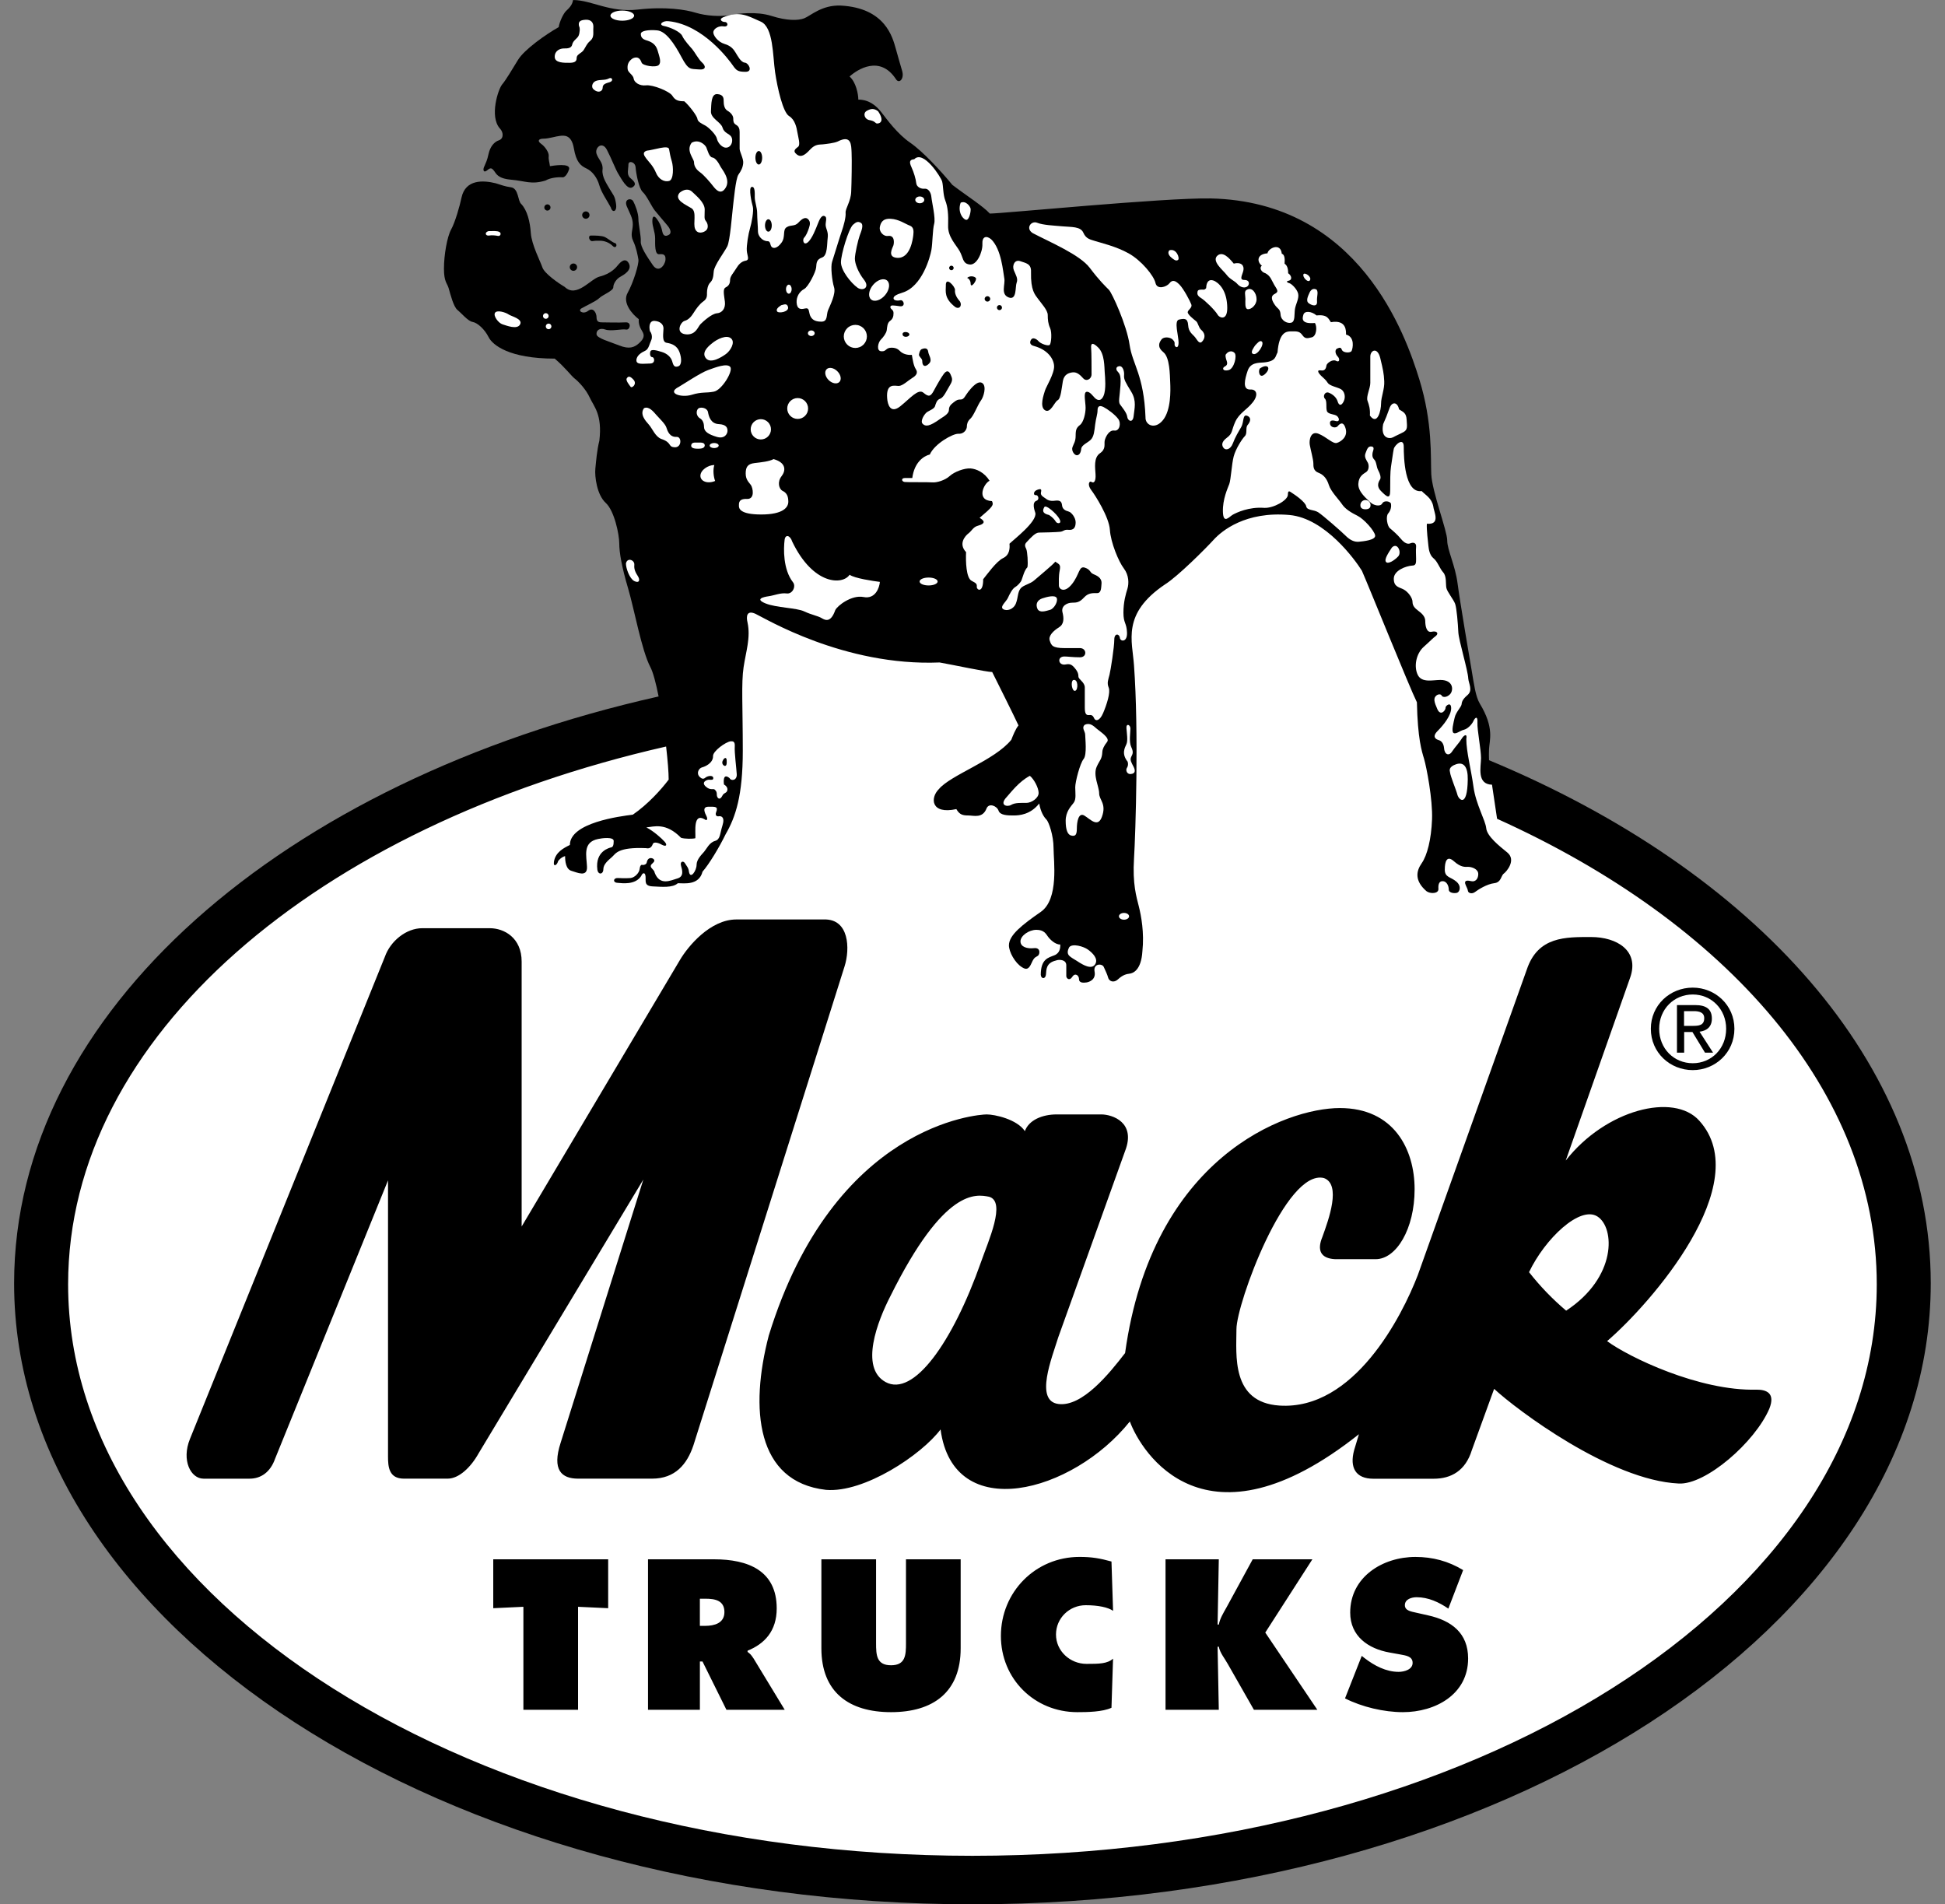 <svg width="95" height="93" viewBox="0 0 95 93" fill="none" xmlns="http://www.w3.org/2000/svg">
<rect x="0" y="0" width="95" height="93" fill="#808080" stroke="none"/>
<path fill-rule="evenodd" clip-rule="evenodd" d="M72.729 37.127C72.721 36.947 72.721 36.766 72.729 36.585C72.748 36.157 73.002 35.554 72.281 34.367C72.068 34.017 71.989 33.374 71.892 32.81C71.795 32.246 71.308 29.385 71.192 28.49C71.075 27.595 70.686 26.855 70.686 26.388C70.686 25.921 69.947 24.014 69.908 23.157C69.869 22.34 69.985 20.666 69.324 18.526C68.662 16.385 66.405 9.847 59.127 9.691C56.831 9.652 48.968 10.43 48.346 10.43C48.034 10.08 47.178 9.535 46.516 9.029C45.971 8.367 45.076 7.394 44.453 6.966C43.83 6.538 43.324 5.837 43.052 5.487C42.779 5.137 42.429 4.865 41.923 4.865C41.923 4.592 41.807 4.009 41.495 3.736C41.884 3.386 42.974 2.685 43.752 3.853C43.908 4.125 44.18 3.853 44.064 3.464C43.947 3.075 43.908 2.919 43.752 2.374C43.597 1.829 43.246 0.389 41.067 0.272C40.133 0.234 39.588 0.778 39.276 0.896C38.965 1.012 38.42 1.012 37.681 0.778C36.941 0.545 36.046 0.662 35.618 0.74C35.19 0.818 34.489 0.778 33.983 0.623C33.477 0.468 32.504 0.312 31.142 0.468C29.78 0.623 28.885 0.001 27.99 0.001C27.951 0.273 27.756 0.429 27.639 0.546C27.522 0.663 27.328 1.052 27.289 1.324C26.666 1.675 25.615 2.414 25.304 2.92C24.993 3.426 24.72 3.893 24.525 4.126C24.331 4.36 23.903 5.683 24.409 6.267C24.604 6.462 24.604 6.773 24.37 6.851C24.136 6.928 23.942 7.162 23.864 7.512C23.786 7.863 23.747 7.901 23.669 8.096C23.553 8.31 23.63 8.466 23.805 8.31C23.981 8.154 24.039 8.232 24.136 8.349C24.233 8.466 24.292 8.719 24.973 8.777C25.654 8.835 25.946 9.03 26.646 8.816C26.88 8.679 27.25 8.641 27.484 8.66C27.639 8.66 27.765 8.371 27.795 8.271C27.892 7.94 26.997 8.095 26.861 8.115C26.841 7.92 26.783 7.804 26.802 7.628C26.822 7.454 26.627 7.162 26.432 7.025C26.237 6.889 26.296 6.772 26.549 6.772C26.802 6.772 27.152 6.655 27.347 6.636C27.542 6.616 27.911 6.558 28.028 7.239C28.145 7.92 28.359 8.095 28.651 8.231C28.943 8.367 29.176 8.698 29.273 9.049C29.371 9.399 29.663 9.808 29.837 10.138C29.896 10.391 30.149 10.372 30.09 9.963C30.032 9.555 29.955 9.535 29.799 9.263C29.643 8.991 29.39 8.64 29.429 8.29C29.468 7.939 29.234 7.803 29.137 7.511C29.04 7.219 29.409 6.869 29.643 7.316C29.877 7.764 30.071 8.29 30.208 8.503C30.344 8.718 30.636 9.301 30.889 9.146C31.142 8.99 30.947 8.834 30.772 8.679C30.597 8.523 30.694 8.251 30.694 8.037C30.694 7.823 31.026 7.9 31.045 8.173C31.064 8.446 31.2 9.204 31.395 9.38C31.59 9.555 31.823 10.08 31.979 10.274C32.135 10.469 32.407 10.781 32.601 11.014C32.796 11.248 32.777 11.403 32.679 11.462C32.582 11.52 32.407 11.598 32.348 11.306C32.29 11.014 32.193 10.839 32.076 10.684C31.959 10.528 31.862 10.528 31.862 10.8C31.862 11.072 31.998 11.325 31.998 11.637C31.998 11.949 31.978 12.435 32.193 12.416C32.407 12.396 32.523 12.435 32.504 12.688C32.484 12.941 32.173 13.369 31.881 12.941C31.589 12.513 31.278 12.046 31.297 11.793C31.317 11.54 31.181 10.956 31.181 10.684C31.181 10.411 31.025 10.003 30.928 9.827C30.831 9.652 30.461 9.71 30.616 10.08C30.772 10.45 30.908 10.644 30.908 10.956C30.908 11.267 30.772 11.443 30.928 11.773C31.083 12.104 31.142 12.454 31.181 12.669C31.22 12.883 30.928 13.817 30.655 14.303C30.383 14.79 30.889 15.354 31.2 15.588C31.181 15.821 31.259 15.996 31.375 16.191C31.492 16.385 31.453 16.541 31.22 16.755C30.986 16.969 30.733 17.066 30.247 16.872C29.76 16.677 29.157 16.522 29.137 16.327C29.118 16.133 29.293 15.996 29.566 16.094C29.838 16.191 30.383 16.054 30.578 16.094C30.772 16.132 30.869 15.724 30.558 15.743C30.247 15.763 29.566 15.743 29.39 15.743C29.216 15.743 29.137 15.685 29.137 15.49C29.137 15.295 28.982 14.984 28.729 15.179C28.476 15.374 28.203 15.179 28.398 15.062C28.593 14.945 29.118 14.712 29.274 14.556C29.429 14.4 29.955 14.206 29.955 14.031C29.955 13.855 30.111 13.621 30.286 13.525C30.461 13.427 30.889 13.194 30.714 12.863C30.539 12.532 30.266 12.843 30.188 12.941C30.11 13.037 29.857 13.368 29.293 13.505C28.844 13.614 28.164 14.575 27.581 14.011C27.25 13.816 26.588 13.349 26.491 13.057C26.394 12.765 25.965 11.948 25.927 11.384C25.888 10.819 25.752 10.274 25.46 9.963C25.285 9.827 25.34 9.197 24.954 9.146C24.662 9.107 24.467 9.029 24.214 8.951C23.591 8.796 22.735 8.756 22.541 9.652C22.462 10.041 22.229 10.858 22.034 11.209C21.84 11.559 21.684 12.454 21.684 13.116C21.684 13.777 21.84 13.816 21.918 14.089C21.995 14.361 22.151 14.984 22.346 15.14C22.541 15.295 22.852 15.684 23.085 15.723C23.319 15.762 23.669 16.074 23.864 16.463C24.058 16.852 24.876 17.514 27.094 17.514C27.601 17.942 27.912 18.37 28.068 18.487C28.223 18.604 28.613 18.993 28.807 19.421C29.001 19.849 29.429 20.238 29.274 21.523C29.157 21.99 29.118 22.496 29.079 22.885C29.04 23.274 29.157 24.169 29.585 24.559C30.013 24.948 30.247 26.116 30.247 26.544C30.247 26.972 30.364 27.673 30.675 28.723C30.986 29.774 31.337 31.759 31.765 32.577C31.901 32.835 32.041 33.37 32.168 34.013C13.846 38.126 0.689 49.404 0.689 62.674C0.689 79.423 21.646 93.001 47.497 93.001C73.348 93.001 94.304 79.423 94.304 62.674C94.305 51.946 85.706 42.519 72.729 37.127Z" fill="black"/>
<path fill-rule="evenodd" clip-rule="evenodd" d="M72.953 37.918C72.92 37.751 72.895 37.583 72.878 37.415L72.953 37.918Z" fill="black"/>
<path fill-rule="evenodd" clip-rule="evenodd" d="M47.498 90.632C23.103 90.632 3.327 78.137 3.327 62.723C3.327 50.629 15.505 40.332 32.535 36.458C32.613 37.133 32.66 37.728 32.66 38.074C32.31 38.541 31.648 39.28 30.909 39.786C30.286 39.864 27.835 40.176 27.835 41.265C27.523 41.421 27.134 41.616 27.056 42.083C27.017 42.374 27.212 42.238 27.25 42.083C27.27 42.005 27.445 41.849 27.601 41.81C27.601 42.063 27.64 42.452 27.912 42.53C28.184 42.608 28.691 42.861 28.671 42.335C28.652 41.81 28.438 41.129 29.216 40.973C29.391 40.934 29.975 40.856 29.975 41.071C29.975 41.285 29.936 41.362 29.858 41.382C29.781 41.401 29.061 41.557 29.177 42.471C29.216 42.744 29.469 42.705 29.469 42.452C29.469 42.199 29.722 42.005 29.897 41.849C30.072 41.693 30.169 41.362 31.551 41.421C31.726 41.46 31.824 41.382 31.882 41.226C31.941 41.071 32.213 41.187 32.349 41.265C32.544 41.362 32.602 41.265 32.466 41.11C32.329 40.954 31.921 40.584 31.57 40.409C31.94 40.37 32.524 40.156 33.263 40.915C33.439 40.974 33.847 40.974 33.964 40.935C33.983 40.624 33.841 39.666 34.431 40.02C34.509 40.098 34.586 40.02 34.509 39.864C34.431 39.709 34.275 39.398 34.606 39.398C34.937 39.398 35.093 39.378 34.976 39.67C34.918 39.826 35.015 39.884 35.112 39.864C35.209 39.845 35.423 39.884 35.288 40.312C35.152 40.74 35.19 40.993 34.918 41.071C34.645 41.149 34.509 41.46 34.392 41.596C34.276 41.733 34.023 41.966 34.023 42.239C34.023 42.511 33.731 42.959 33.653 42.589C33.633 42.375 33.536 42.297 33.458 42.161C33.38 42.025 33.205 42.064 33.263 42.278C33.322 42.492 33.419 42.803 33.088 42.901C32.757 42.998 32.232 43.27 31.979 42.628C31.959 42.473 31.784 42.414 31.784 42.297C31.784 42.181 31.959 42.142 31.959 42.025C31.959 41.908 31.648 41.791 31.589 42.122C31.57 42.219 31.434 42.258 31.375 42.239C31.317 42.219 31.258 42.278 31.239 42.453C31.219 42.628 31.006 42.861 30.791 42.881C30.577 42.901 30.188 42.881 30.188 42.881C29.955 42.861 29.916 43.095 30.149 43.114C30.383 43.134 31.025 43.231 31.317 42.783C31.375 42.628 31.511 42.569 31.531 42.803C31.55 43.036 31.453 43.27 31.881 43.289C32.309 43.309 32.854 43.368 33.107 43.134C33.419 43.134 34.139 43.251 34.314 42.569C34.625 42.219 35.132 41.382 35.443 40.74C35.929 39.903 36.28 38.852 36.28 36.673C36.28 34.493 36.202 33.364 36.319 32.586C36.435 31.808 36.669 31.146 36.513 30.407C36.436 30.096 36.475 29.784 36.903 29.979C37.331 30.174 41.222 32.547 45.893 32.353C46.555 32.47 48.189 32.82 48.462 32.82C48.734 33.364 49.512 34.921 49.746 35.427C49.59 35.622 49.473 35.933 49.396 36.128C48.578 37.14 46.438 37.84 45.854 38.541C45.426 38.969 45.465 39.786 46.711 39.514C46.866 39.786 47.022 39.825 47.294 39.825C47.566 39.825 47.995 39.981 48.189 39.475C48.306 39.202 48.695 39.358 48.773 39.592C48.851 39.825 49.24 39.825 49.512 39.825C49.785 39.825 50.33 39.786 50.758 39.241C50.835 39.67 50.991 39.903 51.108 40.02C51.225 40.136 51.459 40.798 51.459 41.42C51.459 42.043 51.731 43.911 50.835 44.534C49.94 45.157 49.279 45.663 49.279 46.169C49.279 46.48 49.57 47.025 49.921 47.239C50.136 47.375 50.252 47.336 50.388 47.025C50.523 46.713 50.602 46.752 50.699 46.674C50.796 46.597 50.835 46.266 50.504 46.305C50.174 46.344 49.843 46.246 49.843 45.974C49.843 45.701 50.251 45.41 50.621 45.41C50.99 45.41 51.088 45.605 51.185 45.741C51.283 45.877 51.536 46.13 51.788 46.13C51.788 46.266 51.788 46.539 51.497 46.655C51.205 46.772 50.835 46.831 50.835 47.609C50.854 47.823 51.069 47.823 51.088 47.589C51.108 47.356 51.088 47.025 51.575 46.909C51.711 46.85 52.081 46.85 52.081 47.142V47.668C52.081 47.784 52.236 47.921 52.373 47.707C52.509 47.492 52.703 47.629 52.703 47.823C52.703 48.017 52.938 47.998 53.073 47.979C53.209 47.959 53.536 47.836 53.463 47.453C53.385 47.045 53.832 47.045 53.91 47.22C53.987 47.395 54.085 47.589 54.125 47.745C54.163 47.901 54.377 48.037 54.611 47.823C54.844 47.608 55.02 47.569 55.176 47.55C55.331 47.531 55.74 47.395 55.798 46.461C55.895 45.546 55.74 44.729 55.623 44.262C55.507 43.795 55.311 43.172 55.389 41.926C55.466 40.681 55.623 35.699 55.389 32.507C55.311 31.301 54.767 29.978 56.907 28.538C57.53 28.148 58.892 26.786 59.281 26.358C59.67 25.93 60.834 24.96 62.979 25.151C64.73 25.307 66.209 27.369 66.52 27.875C66.832 28.576 68.855 33.597 69.206 34.297C69.245 36.087 69.44 36.671 69.556 37.06C69.672 37.45 69.984 39.045 69.945 40.019C69.907 40.991 69.711 41.77 69.439 42.159C69.166 42.548 69.089 43.016 69.672 43.522C69.849 43.658 70.275 43.658 70.257 43.405C70.238 43.152 70.315 43.016 70.49 43.035C70.665 43.054 70.763 43.268 70.763 43.444C70.763 43.619 71.055 43.639 71.172 43.599C71.288 43.56 71.405 43.288 71.132 43.054C70.86 42.821 70.568 42.86 70.568 42.471C70.568 42.082 70.665 41.751 71.015 42.062C71.366 42.373 71.56 42.335 71.716 42.335C71.871 42.335 72.203 42.432 72.203 42.685C72.203 42.938 72.048 43.074 71.872 43.035C71.697 42.996 71.463 42.958 71.6 43.25C71.638 43.337 71.687 43.425 71.697 43.503C71.711 43.619 71.891 43.678 72.047 43.561C72.202 43.444 72.631 43.172 72.981 43.133C73.331 43.094 73.311 42.763 73.448 42.666C73.584 42.569 74.07 42.005 73.623 41.635C73.214 41.304 72.631 40.837 72.592 40.448C72.553 40.058 72.086 39.28 71.969 38.423C71.852 37.567 71.619 36.711 71.619 36.088C71.677 35.816 71.511 35.877 71.385 36.088C71.269 36.283 71.073 36.477 70.918 36.711C70.763 36.944 70.548 36.847 70.529 36.516C70.51 36.322 70.413 36.185 70.275 36.146C70.14 36.107 69.926 35.991 70.217 35.699C70.51 35.407 70.879 34.94 70.879 34.59C70.879 34.24 70.602 34.473 70.607 34.55C70.617 34.697 70.364 34.988 70.207 34.638C70.052 34.288 69.995 34.098 70.159 33.966C70.257 33.888 70.383 33.898 70.412 33.966C70.45 34.056 70.645 34.083 70.821 33.908C70.996 33.733 71.015 33.207 70.354 33.207C69.984 33.207 69.439 33.363 69.245 32.954C69.05 32.546 69.167 31.923 69.537 31.592C69.907 31.262 69.984 31.164 70.12 31.067C70.296 30.931 70.179 30.794 69.926 30.853C69.672 30.911 69.614 30.561 69.614 30.327C69.614 30.093 69.42 29.938 69.264 29.821C69.109 29.704 68.992 29.587 68.992 29.393C68.992 29.198 68.777 28.906 68.564 28.79C68.349 28.673 68.077 28.673 68.077 28.264C68.077 27.855 68.68 27.641 68.973 27.622C69.167 27.622 69.167 27.486 69.167 27.291C69.167 27.096 69.148 26.902 69.167 26.707C69.186 26.512 69.031 26.474 68.894 26.532C68.758 26.591 68.603 26.532 68.427 26.319C68.252 26.104 67.999 25.89 67.882 25.793C67.766 25.696 67.669 25.228 67.805 25.073C67.941 24.917 67.96 24.722 67.941 24.606C67.921 24.49 67.611 24.411 67.513 24.587C67.416 24.762 67.085 24.684 66.929 24.528C66.773 24.372 66.326 24.022 66.345 23.633C66.365 23.244 66.598 23.146 66.735 23.049C66.87 22.952 66.87 22.718 66.812 22.602C66.754 22.485 66.617 22.329 66.696 22.135C66.773 21.94 66.812 21.785 66.987 21.804C67.163 21.823 67.065 21.999 67.045 22.096C67.026 22.193 67.007 22.329 67.124 22.446C67.24 22.563 67.221 22.797 67.318 22.971C67.415 23.147 67.454 23.322 67.415 23.399C67.376 23.477 67.182 23.711 67.454 23.983C67.727 24.256 67.901 24.411 67.901 23.964C67.901 23.516 67.901 23.03 67.94 22.796C67.98 22.562 68.038 22.095 68.077 21.92C68.116 21.745 68.564 21.317 68.564 21.823C68.564 22.329 68.602 24.1 69.439 23.983C69.653 24.197 69.926 24.333 70.004 24.722C70.023 24.975 70.393 25.637 69.692 25.578C69.672 25.851 69.75 26.493 69.769 26.668C69.789 26.843 69.829 27.115 70.023 27.271C70.217 27.427 70.315 27.758 70.49 27.953C70.665 28.147 70.606 28.517 70.645 28.711C70.685 28.906 70.995 29.276 71.073 29.489C71.15 29.704 71.21 30.463 71.229 30.872C71.248 31.28 71.696 32.72 71.716 33.148C71.735 33.382 71.949 33.712 71.677 33.946C71.404 34.18 71.404 34.297 71.385 34.413C71.365 34.529 71.112 34.783 71.053 35.036C70.995 35.289 70.879 35.717 70.995 35.795C71.112 35.872 71.326 35.678 71.501 35.639C71.677 35.6 71.891 35.386 71.968 35.211C72.047 35.036 72.183 34.939 72.163 35.289C72.144 35.64 72.338 36.593 72.338 37.021C72.338 37.444 72.113 38.301 72.874 38.323L73.122 39.987C84.348 45.047 91.667 53.344 91.667 62.721C91.668 78.137 71.892 90.632 47.498 90.632ZM30.573 27.521C30.573 27.755 30.749 28.261 30.982 28.378C31.215 28.495 31.293 28.339 31.137 28.106C30.982 27.872 30.97 27.717 30.982 27.58C31.001 27.346 30.632 27.21 30.573 27.521Z" fill="white"/>
<path fill-rule="evenodd" clip-rule="evenodd" d="M35.693 36.202C35.44 36.231 34.821 36.685 34.827 36.921C34.837 37.262 34.448 37.437 34.292 37.476C34.137 37.515 33.991 37.758 34.176 37.943C34.273 38.04 34.361 38.059 34.448 37.982C34.551 37.89 34.818 37.846 34.837 37.982C34.857 38.118 34.721 38.079 34.623 38.079C34.526 38.079 34.234 38.196 34.468 38.41C34.701 38.624 34.837 38.488 34.915 38.566C34.992 38.644 35.012 38.683 35.012 38.819C35.012 38.955 35.148 39.13 35.284 38.858C35.342 38.741 35.42 38.741 35.479 38.683C35.537 38.624 35.595 38.449 35.362 38.313C35.342 38.196 35.304 37.729 35.635 38.002C35.713 38.157 36.005 38.118 35.985 37.807C35.966 37.495 35.868 36.736 35.888 36.464C35.908 36.192 35.791 36.202 35.693 36.202Z" fill="white"/>
<path fill-rule="evenodd" clip-rule="evenodd" d="M35.369 37.046C35.31 37.114 35.252 37.211 35.291 37.308C35.33 37.406 35.486 37.484 35.495 37.26C35.505 37.035 35.467 36.978 35.369 37.046Z" fill="black"/>
<path fill-rule="evenodd" clip-rule="evenodd" d="M38.324 26.355C38.266 26.803 38.246 27.814 38.733 28.437C38.889 28.632 38.714 29.021 38.422 28.982C38.13 28.943 37.819 29.079 37.546 29.118C37.274 29.157 36.865 29.255 37.391 29.469C37.917 29.683 38.909 29.683 39.278 29.858C39.648 30.033 39.94 30.072 40.135 30.189C40.329 30.306 40.582 30.403 40.796 29.8C40.893 29.586 41.594 29.041 42.178 29.157C42.761 29.274 42.956 28.691 42.976 28.418C42.664 28.379 41.73 28.243 41.497 28.068C41.166 28.574 39.726 28.593 38.695 26.452C38.597 26.141 38.363 26.082 38.324 26.355ZM45.356 28.592C45.599 28.592 45.797 28.506 45.797 28.399C45.797 28.292 45.599 28.206 45.356 28.206C45.113 28.206 44.916 28.292 44.916 28.399C44.916 28.506 45.113 28.592 45.356 28.592ZM34.891 22.71C34.58 22.71 34.21 22.963 34.21 23.236C34.21 23.508 34.56 23.644 34.93 23.489C34.852 23.294 34.813 22.943 34.891 22.71ZM37.162 21.462C37.293 21.462 37.419 21.41 37.512 21.317C37.605 21.224 37.657 21.098 37.657 20.967C37.657 20.835 37.605 20.709 37.512 20.616C37.419 20.523 37.293 20.471 37.162 20.471C37.03 20.471 36.904 20.523 36.811 20.616C36.718 20.709 36.666 20.835 36.666 20.967C36.666 21.098 36.718 21.224 36.811 21.317C36.904 21.41 37.03 21.462 37.162 21.462ZM38.961 20.459C39.028 20.459 39.094 20.446 39.156 20.42C39.218 20.395 39.274 20.357 39.321 20.31C39.369 20.262 39.406 20.206 39.432 20.145C39.457 20.083 39.47 20.016 39.47 19.95C39.47 19.883 39.457 19.816 39.431 19.755C39.406 19.693 39.368 19.637 39.321 19.589C39.274 19.542 39.217 19.505 39.156 19.479C39.094 19.453 39.028 19.44 38.961 19.44C38.825 19.44 38.696 19.494 38.6 19.59C38.505 19.685 38.451 19.815 38.451 19.95C38.451 20.085 38.505 20.215 38.601 20.31C38.696 20.406 38.826 20.459 38.961 20.459ZM40.899 18.131C40.727 17.959 40.492 17.915 40.374 18.033C40.256 18.152 40.299 18.387 40.471 18.559C40.643 18.731 40.878 18.775 40.997 18.656C41.115 18.538 41.072 18.303 40.899 18.131ZM41.778 16.994C41.852 16.994 41.925 16.979 41.993 16.951C42.062 16.923 42.124 16.881 42.177 16.829C42.229 16.776 42.27 16.714 42.299 16.646C42.327 16.577 42.342 16.504 42.342 16.43C42.342 16.356 42.327 16.282 42.299 16.214C42.27 16.145 42.229 16.083 42.177 16.031C42.124 15.978 42.062 15.937 41.993 15.909C41.925 15.88 41.852 15.866 41.778 15.866C41.628 15.866 41.484 15.925 41.379 16.031C41.273 16.137 41.213 16.28 41.213 16.43C41.213 16.579 41.273 16.723 41.379 16.829C41.484 16.935 41.628 16.994 41.778 16.994ZM43.233 14.411C43.448 14.154 43.49 13.836 43.327 13.699C43.164 13.562 42.858 13.659 42.643 13.915C42.428 14.171 42.386 14.49 42.549 14.626C42.712 14.764 43.018 14.667 43.233 14.411ZM39.626 16.411C39.717 16.411 39.791 16.349 39.791 16.274C39.791 16.198 39.717 16.136 39.626 16.136C39.534 16.136 39.461 16.198 39.461 16.274C39.461 16.349 39.535 16.411 39.626 16.411ZM24.178 15.277C24.081 15.433 24.353 15.783 24.548 15.841C24.742 15.9 25.267 16.114 25.404 15.841C25.54 15.569 24.976 15.452 24.839 15.355C24.703 15.258 24.276 15.121 24.178 15.277ZM26.659 15.57C26.695 15.57 26.73 15.555 26.756 15.53C26.782 15.504 26.797 15.469 26.797 15.432C26.797 15.396 26.782 15.361 26.756 15.335C26.73 15.309 26.695 15.294 26.659 15.294C26.622 15.294 26.587 15.309 26.561 15.335C26.536 15.361 26.521 15.396 26.521 15.432C26.521 15.469 26.536 15.504 26.561 15.53C26.587 15.555 26.622 15.57 26.659 15.57ZM26.796 16.078C26.832 16.078 26.867 16.064 26.893 16.038C26.919 16.012 26.933 15.977 26.933 15.941C26.933 15.904 26.919 15.869 26.893 15.843C26.867 15.818 26.832 15.803 26.796 15.803C26.759 15.803 26.724 15.818 26.698 15.843C26.672 15.869 26.658 15.904 26.658 15.941C26.658 15.977 26.672 16.012 26.698 16.038C26.724 16.064 26.759 16.078 26.796 16.078ZM23.863 11.286C24.096 11.286 24.271 11.267 24.388 11.326C24.505 11.384 24.448 11.554 24.311 11.52C24.233 11.501 24.016 11.478 23.902 11.501C23.707 11.539 23.649 11.345 23.863 11.286ZM31.746 16.178C31.688 15.925 31.726 15.653 31.979 15.672C32.232 15.692 32.407 15.828 32.407 16.042C32.407 16.256 32.31 16.704 32.563 16.742C32.816 16.781 33.069 16.879 33.186 17.19C33.303 17.501 33.303 17.832 33.128 17.89C32.952 17.949 32.894 17.871 32.836 17.657C32.778 17.442 32.583 17.267 32.33 17.19C32.077 17.112 31.804 17.034 31.765 17.171C31.726 17.307 31.765 17.443 31.863 17.443C31.96 17.443 32.038 17.754 31.746 17.754C31.454 17.754 31.084 17.832 31.084 17.599C31.084 17.365 31.337 17.209 31.512 17.131C31.688 17.054 31.726 16.781 31.804 16.625C31.881 16.47 31.824 16.256 31.746 16.178ZM30.61 18.484C30.552 18.581 30.747 18.815 30.805 18.893C30.863 18.971 31.136 18.757 30.941 18.543C30.747 18.328 30.669 18.387 30.61 18.484ZM34.758 16.783C35.03 16.549 35.497 16.335 35.711 16.53C35.925 16.725 35.672 17.133 35.458 17.289C35.244 17.444 34.718 17.775 34.485 17.503C34.251 17.231 34.563 16.939 34.758 16.783ZM33.158 18.892C33.392 18.756 34.209 18.211 34.579 18.075C34.949 17.939 35.513 17.725 35.668 17.92C35.824 18.114 35.26 19.049 34.871 19.126C34.482 19.204 34.287 19.126 33.781 19.282C33.275 19.437 32.535 19.204 33.158 18.892ZM34.172 20.421C33.958 20.265 34.017 19.992 34.133 19.934C34.249 19.875 34.542 19.915 34.581 20.129C34.619 20.343 34.717 20.693 35.106 20.712C35.495 20.732 35.534 20.907 35.534 21.043C35.534 21.18 35.398 21.452 35.009 21.335C34.619 21.219 34.386 21.082 34.386 20.849C34.386 20.615 34.289 20.479 34.172 20.421ZM31.455 19.935C31.689 19.819 31.922 20.11 32.058 20.266C32.194 20.422 32.486 20.694 32.545 20.87C32.603 21.045 32.701 21.357 33.051 21.337C33.305 21.322 33.304 21.862 32.954 21.843C32.603 21.823 32.847 21.619 32.292 21.434C32 21.317 31.864 20.928 31.689 20.734C31.514 20.538 31.241 20.227 31.455 19.935ZM33.76 21.75C33.78 21.594 33.935 21.614 34.072 21.614C34.208 21.614 34.422 21.594 34.422 21.75C34.422 21.905 34.209 21.915 34.091 21.915C33.974 21.915 33.74 21.905 33.76 21.75ZM34.883 21.883C35.005 21.883 35.103 21.827 35.103 21.759C35.103 21.691 35.005 21.635 34.883 21.635C34.761 21.635 34.663 21.691 34.663 21.759C34.663 21.828 34.762 21.883 34.883 21.883ZM36.851 22.616C36.52 22.655 36.422 22.811 36.422 23.122C36.422 23.433 36.578 23.55 36.675 23.686C36.772 23.822 36.89 24.386 36.48 24.367C36.071 24.348 36.091 24.581 36.091 24.698C36.091 24.815 36.111 25.126 37.181 25.126C38.251 25.126 38.504 24.776 38.504 24.504C38.504 24.231 38.427 24.075 38.232 23.978C38.037 23.881 37.959 23.53 38.173 23.258C38.387 22.985 38.407 22.596 37.784 22.421C37.571 22.538 37.181 22.577 36.851 22.616ZM49.174 38.92C49.368 38.706 49.777 38.161 50.302 37.889C50.498 38.044 50.73 38.472 50.73 38.725C50.73 38.978 50.38 39.212 50.127 39.212C49.874 39.212 49.583 39.193 49.388 39.309C49.193 39.426 48.785 39.329 49.174 38.92ZM54.9 44.915C55.037 44.915 55.148 44.841 55.148 44.75C55.148 44.658 55.037 44.585 54.9 44.585C54.763 44.585 54.653 44.658 54.653 44.75C54.653 44.841 54.763 44.915 54.9 44.915ZM52.225 46.258C52.38 46.063 52.925 46.219 53.139 46.375C53.353 46.53 53.665 46.822 53.49 47.094C53.314 47.367 52.905 47.133 52.614 46.939C52.304 46.733 52.01 46.666 52.225 46.258ZM52.985 35.395C52.809 35.551 53.004 35.706 53.004 35.882C53.004 36.057 53.101 36.855 52.926 37.069C52.751 37.283 52.518 38.178 52.518 38.45C52.518 38.723 52.576 39.034 52.439 39.209C52.304 39.385 52.051 39.638 52.051 40.085C52.051 40.533 52.148 40.767 52.323 40.806C52.499 40.844 52.596 40.806 52.596 40.474C52.596 40.144 52.674 39.657 52.965 39.832C53.257 40.008 53.622 40.44 53.821 39.891C54.056 39.249 53.686 39.073 53.686 38.743C53.686 38.412 53.374 37.867 53.569 37.439C53.724 37.098 53.822 37.088 53.842 36.718C53.849 36.581 53.92 36.427 54.075 36.232C54.231 36.037 53.725 35.726 53.569 35.59C53.412 35.453 53.237 35.278 52.985 35.395ZM55.019 35.563C55.038 35.816 55.096 36.166 55.019 36.341C54.941 36.516 54.765 36.808 55.077 37.198C55.095 37.249 55.101 37.304 55.094 37.358C55.088 37.412 55.069 37.464 55.038 37.509C54.98 37.586 55.019 37.82 55.233 37.801C55.447 37.781 55.467 37.645 55.369 37.45C55.271 37.255 55.174 37.119 55.252 36.964C55.331 36.808 55.369 36.73 55.252 36.477C55.136 36.224 55.213 35.776 55.213 35.582C55.213 35.387 54.999 35.31 55.019 35.563ZM52.418 33.212C52.281 33.29 52.358 33.777 52.514 33.737C52.67 33.699 52.67 33.134 52.418 33.212ZM50.443 11.386C51.3 11.834 52.739 12.437 53.226 13.079C53.712 13.722 54.004 13.994 54.16 14.15C54.315 14.305 55.036 15.882 55.172 16.835C55.308 17.788 55.872 18.314 55.95 20.377C55.931 20.766 56.417 20.999 56.806 20.513C57.196 20.027 57.176 19.073 57.157 18.684C57.138 18.294 57.138 17.458 56.826 17.204C56.514 16.951 56.611 16.738 56.729 16.581C56.845 16.426 57.157 16.465 57.274 16.581C57.39 16.698 57.371 16.718 57.371 16.834C57.371 16.951 57.566 17.068 57.566 16.737C57.566 16.406 57.332 15.667 57.585 15.608C57.838 15.55 58.012 15.53 58.033 15.88C58.052 16.231 58.266 16.328 58.382 16.483C58.5 16.639 58.597 16.853 58.752 16.639C58.908 16.425 58.81 16.23 58.675 16.114C58.539 15.997 58.52 15.763 58.421 15.686C58.324 15.608 57.993 15.355 58.012 15.238C58.033 15.121 58.247 15.024 58.188 14.868C58.13 14.713 57.819 14.109 57.605 13.895C57.39 13.681 57.254 13.661 57.118 13.836C56.981 14.012 56.514 14.168 56.437 13.817C56.359 13.467 55.755 12.727 55.133 12.377C54.51 12.027 53.732 11.851 53.498 11.774C53.265 11.696 53.05 11.677 52.914 11.365C52.779 11.054 52.331 11.093 51.903 11.054C51.475 11.015 50.949 10.995 50.657 10.879C50.365 10.764 50.073 11.153 50.443 11.386ZM57.112 12.226C57.015 12.343 57.093 12.479 57.209 12.576C57.325 12.673 57.442 12.771 57.54 12.693C57.637 12.615 57.462 12.109 57.112 12.226ZM58.911 14.075C58.834 14.163 58.804 14.144 58.736 14.144C58.668 14.144 58.513 14.134 58.494 14.231C58.474 14.329 58.463 14.435 58.659 14.552C58.853 14.669 59.34 15.145 59.467 15.36C59.554 15.526 59.953 15.691 59.943 15.02C59.933 14.348 59.68 13.93 59.349 13.735C59.145 13.628 58.931 13.648 58.911 14.075ZM59.889 17.292C59.977 17.166 60.162 17.097 60.298 17.234C60.433 17.37 60.278 17.992 60.025 18.07C59.731 18.16 59.664 17.973 59.83 17.895C60.017 17.807 59.908 17.623 59.889 17.545C59.87 17.467 59.83 17.331 59.889 17.292ZM61.297 16.88C61.404 16.763 61.533 16.605 61.628 16.676C61.783 16.792 61.406 17.402 61.19 17.279C61.053 17.201 61.258 16.948 61.297 16.88ZM63.673 13.38C63.751 13.302 64.073 13.516 63.985 13.681C63.897 13.846 63.586 13.515 63.673 13.38ZM70.823 37.711C70.843 37.916 71.125 38.577 71.184 38.811C71.242 39.044 71.67 39.492 71.69 38.071C71.7 37.468 71.504 37.195 71.125 37.322C70.745 37.449 70.804 37.634 70.823 37.711ZM66.694 24.872C66.831 24.872 66.941 24.82 66.941 24.683C66.944 24.649 66.939 24.615 66.927 24.584C66.916 24.552 66.898 24.522 66.875 24.498C66.852 24.473 66.823 24.453 66.792 24.44C66.761 24.426 66.728 24.419 66.694 24.419C66.66 24.419 66.626 24.426 66.595 24.44C66.564 24.453 66.536 24.473 66.513 24.498C66.49 24.522 66.472 24.552 66.46 24.584C66.449 24.615 66.444 24.649 66.446 24.683C66.446 24.82 66.557 24.872 66.694 24.872ZM67.985 26.739C67.85 26.952 67.596 27.303 67.693 27.439C67.79 27.575 68.121 27.361 68.297 27.167C68.471 26.972 68.258 26.466 67.985 26.739ZM67.558 20.712C67.674 20.459 67.752 20.264 67.868 19.934C67.986 19.603 68.258 19.623 68.335 19.992C68.55 20.128 68.686 20.168 68.705 20.498C68.725 20.829 68.763 20.985 68.55 21.102C68.335 21.218 68.219 21.257 68.044 21.355C67.868 21.451 67.421 21.413 67.558 20.712ZM66.91 20.295C66.93 19.983 66.872 19.789 66.794 19.574C66.717 19.36 66.93 18.971 66.93 18.699V17.414C66.93 17.103 67.28 16.927 67.417 17.492C67.553 18.056 67.592 18.232 67.611 18.621C67.631 19.01 67.456 19.38 67.456 19.711C67.456 20.042 67.28 20.801 66.91 20.295ZM30.395 1.011C30.714 1.011 30.973 0.9 30.973 0.764C30.973 0.627 30.714 0.516 30.395 0.516C30.075 0.516 29.816 0.626 29.816 0.764C29.816 0.901 30.075 1.011 30.395 1.011ZM28.281 1.276C28.242 1.081 28.3 0.984 28.592 0.965C28.884 0.945 29.001 1.12 28.981 1.354C28.962 1.587 29.04 1.821 28.826 1.996C28.611 2.171 28.573 2.424 28.417 2.541C28.262 2.658 28.164 2.697 28.164 2.852C28.164 3.008 28.047 3.067 27.814 3.067C27.58 3.067 27.094 3.086 27.094 2.775C27.094 2.464 27.366 2.366 27.541 2.366C27.716 2.366 27.91 2.366 27.95 2.171C27.989 1.977 28.203 1.88 28.261 1.743C28.32 1.607 28.34 1.354 28.281 1.276ZM28.989 4.361C28.872 4.264 28.911 4.03 29.105 3.953C29.3 3.875 29.552 3.933 29.728 3.836C29.903 3.738 29.981 3.953 29.786 4.011C29.591 4.069 29.436 4.108 29.436 4.283C29.436 4.459 29.222 4.575 28.989 4.361Z" fill="white"/>
<path fill-rule="evenodd" clip-rule="evenodd" d="M26.737 10.284C26.767 10.284 26.797 10.275 26.822 10.258C26.846 10.241 26.866 10.218 26.877 10.19C26.889 10.162 26.892 10.132 26.886 10.102C26.88 10.073 26.866 10.046 26.845 10.025C26.823 10.004 26.796 9.989 26.767 9.983C26.738 9.977 26.707 9.98 26.679 9.992C26.652 10.003 26.628 10.023 26.611 10.048C26.595 10.073 26.586 10.102 26.586 10.132C26.586 10.216 26.653 10.284 26.737 10.284ZM28.008 13.226C28.032 13.226 28.055 13.221 28.077 13.212C28.099 13.203 28.118 13.19 28.135 13.173C28.152 13.156 28.165 13.137 28.174 13.115C28.183 13.093 28.187 13.07 28.187 13.046C28.187 13.023 28.183 13 28.174 12.978C28.165 12.956 28.152 12.937 28.135 12.92C28.118 12.903 28.099 12.89 28.077 12.881C28.055 12.872 28.032 12.868 28.008 12.868C27.961 12.868 27.915 12.886 27.882 12.92C27.848 12.954 27.829 12.999 27.829 13.046C27.829 13.094 27.848 13.139 27.882 13.173C27.915 13.207 27.961 13.226 28.008 13.226ZM28.614 10.683C28.638 10.683 28.661 10.678 28.683 10.669C28.705 10.66 28.724 10.647 28.741 10.63C28.758 10.614 28.771 10.594 28.78 10.572C28.789 10.551 28.793 10.527 28.793 10.504C28.793 10.48 28.789 10.457 28.78 10.435C28.771 10.414 28.758 10.394 28.741 10.377C28.724 10.361 28.705 10.348 28.683 10.338C28.661 10.329 28.638 10.325 28.614 10.325C28.567 10.325 28.521 10.344 28.488 10.377C28.454 10.411 28.435 10.456 28.435 10.504C28.435 10.551 28.454 10.597 28.488 10.63C28.521 10.664 28.567 10.683 28.614 10.683ZM28.852 11.503C29.067 11.503 29.397 11.503 29.553 11.581C29.709 11.659 29.903 11.834 30.04 11.873C30.176 11.912 30.098 12.184 29.923 12.009C29.755 11.841 29.515 11.756 29.3 11.756C29.086 11.756 29.067 11.756 28.93 11.775C28.794 11.795 28.696 11.522 28.852 11.503Z" fill="black"/>
<path fill-rule="evenodd" clip-rule="evenodd" d="M33.193 9.414C33.408 9.239 33.641 9.2 33.816 9.375C33.992 9.55 34.42 9.881 34.42 10.232C34.42 10.582 34.381 10.679 34.478 10.796C34.575 10.912 34.614 11.127 34.497 11.243C34.381 11.36 34.069 11.457 33.953 11.184C33.836 10.912 34.049 10.348 33.777 10.172C33.505 9.998 32.902 9.764 33.193 9.414ZM33.782 6.971C34.131 6.776 34.443 7.068 34.501 7.204C34.56 7.34 34.638 7.671 34.793 7.691C34.949 7.71 35.104 7.963 35.182 8.119C35.26 8.274 35.688 8.742 35.455 9.15C35.221 9.559 34.968 9.267 34.832 9.092C34.697 8.917 34.385 8.547 34.19 8.411C33.995 8.275 33.898 8.1 33.898 7.924C33.898 7.749 33.489 7.36 33.782 6.971ZM31.589 7.359C31.959 7.32 32.64 7.067 32.679 7.282C32.718 7.495 32.737 7.632 32.815 7.885C32.893 8.138 32.913 8.779 32.679 8.838C32.445 8.897 32.173 8.76 32.037 8.43C31.901 8.098 31.686 7.904 31.57 7.748C31.453 7.592 31.356 7.437 31.589 7.359Z" fill="white"/>
<path fill-rule="evenodd" clip-rule="evenodd" d="M30.911 2.845C30.639 3.02 30.639 3.234 30.658 3.389C30.678 3.545 30.931 3.662 30.95 3.837C30.97 4.012 31.223 4.207 31.554 4.168C31.885 4.129 32.702 4.46 32.838 4.674C32.973 4.888 33.11 4.946 33.421 4.946C33.635 5.122 34.044 5.647 34.063 5.803C34.083 5.958 34.278 6.036 34.453 6.134C34.628 6.231 34.978 6.581 35.017 6.776C35.056 6.971 35.29 7.263 35.523 7.204C35.757 7.146 35.815 6.834 35.718 6.679C35.621 6.523 35.367 6.503 35.29 6.231C35.212 5.959 34.706 5.784 34.725 5.434C34.745 5.083 34.725 4.577 35.036 4.596C35.347 4.616 35.347 4.811 35.347 4.947C35.347 5.083 35.367 5.317 35.542 5.414C35.717 5.512 35.815 5.667 35.815 5.784C35.815 5.901 35.815 6.018 35.951 6.095C36.087 6.173 36.126 6.29 36.126 6.446V7.263C36.126 7.418 36.321 7.75 36.301 7.964C36.282 8.178 36.204 8.333 36.068 8.528C35.931 8.723 35.834 9.832 35.795 10.143C35.756 10.455 35.659 11.759 35.523 12.031C35.387 12.303 34.881 12.965 34.861 13.257C34.842 13.549 34.803 13.685 34.686 13.802C34.569 13.919 34.531 14.153 34.531 14.289C34.531 14.425 34.551 14.581 34.356 14.717C34.161 14.853 33.986 15.106 33.889 15.262C33.791 15.417 33.655 15.612 33.441 15.67C33.227 15.729 32.954 16.312 33.558 16.332C34.005 16.332 34.083 15.962 34.219 15.826C34.356 15.69 34.764 15.32 35.017 15.3C35.27 15.281 35.445 15.067 35.406 14.736C35.367 14.405 35.29 14.113 35.445 14.036C35.601 13.958 35.659 13.841 35.659 13.666C35.659 13.491 35.835 13.316 35.951 13.121C36.068 12.926 36.204 12.77 36.418 12.731C36.632 12.693 36.496 12.498 36.476 12.245C36.457 11.992 36.554 11.408 36.632 11.155C36.71 10.903 36.827 10.279 36.768 10.085C36.709 9.89 36.554 9.17 36.709 9.131C36.883 9.088 36.865 9.423 36.865 9.637C36.865 9.852 36.982 10.143 36.982 10.397C36.982 10.65 37.021 11.098 37.021 11.311C37.021 11.525 37.235 11.778 37.488 11.778C37.644 11.778 37.605 11.954 37.683 12.05C37.761 12.147 37.955 12.147 38.169 11.855C38.384 11.564 38.208 11.233 38.422 11.097C38.637 10.961 38.812 11.078 39.006 10.863C39.201 10.65 39.357 10.591 39.473 10.708C39.59 10.825 39.57 10.961 39.512 11.136C39.453 11.311 39.376 11.506 39.279 11.602C39.181 11.7 39.239 12.011 39.453 11.836C39.668 11.661 39.862 11.136 39.94 10.941C40.018 10.746 40.116 10.493 40.271 10.552C40.427 10.61 40.31 10.843 40.329 11.018C40.349 11.194 40.466 11.33 40.427 11.622C40.388 11.914 40.427 12.478 40.154 12.575C39.882 12.673 39.882 12.828 39.863 13.062C39.843 13.296 39.473 14.015 39.279 14.113C39.161 14.177 39.064 14.273 38.998 14.39C38.933 14.507 38.902 14.64 38.909 14.774C38.929 15.086 39.084 15.125 39.318 15.066C39.551 15.008 39.493 15.241 39.571 15.417C39.649 15.592 39.785 15.709 40.116 15.709C40.447 15.709 40.349 15.378 40.447 15.144C40.544 14.911 40.836 14.347 40.739 14.035C40.641 13.724 40.563 13.023 40.641 12.79C40.719 12.556 41.011 11.583 41.108 11.311C41.205 11.038 41.322 10.61 41.302 10.396C41.283 10.182 41.555 9.851 41.575 9.365C41.594 8.975 41.614 7.788 41.594 7.438C41.575 7.088 41.594 6.562 40.913 6.912C40.738 6.99 40.368 7.029 40.193 7.049C40.018 7.068 39.823 7.029 39.57 7.302C39.317 7.574 39.123 7.71 38.909 7.535C38.694 7.36 38.869 7.263 38.986 7.165C39.103 7.068 38.986 6.699 38.947 6.465C38.909 6.231 38.831 5.842 38.539 5.667C38.247 5.492 37.975 4.324 37.858 3.527C37.741 2.729 37.78 1.327 37.157 1.055C36.535 0.783 36.126 0.51 35.328 0.841C35.094 0.938 35.25 1.074 35.406 1.074C35.561 1.074 35.6 1.327 35.347 1.288C35.094 1.249 34.861 1.405 34.841 1.561C34.822 1.716 35.056 2.047 35.386 2.145C35.717 2.242 35.834 2.417 35.931 2.573C36.029 2.728 36.184 3.04 36.378 3.059C36.573 3.079 36.787 3.507 36.418 3.507C36.048 3.507 35.97 3.449 35.795 3.196C35.619 2.943 34.355 1.211 32.662 1.036C32.37 0.996 32.136 1.211 32.428 1.269C32.72 1.327 33.226 1.541 33.323 1.755C33.42 1.97 33.693 2.262 33.81 2.398C33.927 2.534 34.121 2.904 34.297 3.059C34.472 3.215 34.511 3.429 34.121 3.39C33.732 3.351 33.634 3.449 33.285 2.787C32.934 2.125 32.525 1.522 32.097 1.483C31.669 1.444 31.3 1.502 31.3 1.658C31.3 1.814 31.378 1.911 31.572 1.969C31.766 2.027 32.019 2.125 32.117 2.456C32.214 2.787 32.311 3.04 32.175 3.176C32.039 3.312 31.396 3.215 31.338 3.059C31.281 2.903 31.184 2.727 30.911 2.845ZM42.892 5.437C42.698 5.282 42.523 5.301 42.328 5.418C42.133 5.535 42.231 5.827 42.464 5.865C42.697 5.904 42.736 5.982 42.795 6.021C42.854 6.06 43.282 6.022 42.892 5.437Z" fill="white"/>
<path fill-rule="evenodd" clip-rule="evenodd" d="M37.061 8.035C37.153 8.035 37.226 7.888 37.226 7.705C37.226 7.522 37.153 7.375 37.061 7.375C36.97 7.375 36.896 7.522 36.896 7.705C36.896 7.888 36.97 8.035 37.061 8.035ZM37.53 11.313C37.622 11.313 37.695 11.178 37.695 11.011C37.695 10.844 37.622 10.708 37.53 10.708C37.439 10.708 37.365 10.844 37.365 11.011C37.365 11.178 37.439 11.313 37.53 11.313Z" fill="black"/>
<path fill-rule="evenodd" clip-rule="evenodd" d="M38.529 14.342C38.605 14.342 38.666 14.244 38.666 14.123C38.666 14.001 38.605 13.902 38.529 13.902C38.453 13.902 38.391 14 38.391 14.122C38.391 14.244 38.453 14.342 38.529 14.342ZM38.158 14.905C38.002 15.002 37.885 15.119 37.963 15.216C38.04 15.314 38.563 15.232 38.488 14.983C38.43 14.788 38.275 14.886 38.158 14.905ZM43.382 11.522C43.129 11.56 42.934 11.288 42.973 11.094C43.012 10.899 43.089 10.666 43.498 10.685C43.907 10.704 44.218 10.938 44.432 11.016C44.646 11.094 44.627 11.308 44.608 11.483C44.588 11.659 44.469 12.645 43.81 12.592C43.323 12.553 43.596 12.105 43.635 11.989C43.673 11.872 43.712 11.482 43.382 11.522ZM41.658 10.981C41.444 11.195 41.075 12.421 41.075 12.81C41.075 13.2 41.541 13.802 41.892 14.056C42.164 14.231 42.495 14.036 42.203 13.666C41.911 13.296 41.755 12.868 41.755 12.635C41.755 12.401 41.911 11.72 41.989 11.506C42.067 11.292 42.203 10.98 42.047 10.883C41.892 10.786 41.794 10.864 41.658 10.981ZM44.925 9.926C45.047 9.926 45.145 9.852 45.145 9.761C45.145 9.67 45.047 9.595 44.925 9.595C44.803 9.595 44.705 9.67 44.705 9.761C44.705 9.852 44.803 9.926 44.925 9.926ZM46.921 9.9C47.174 9.783 47.387 10.075 47.407 10.191C47.427 10.308 47.349 10.717 47.212 10.736C47.077 10.756 46.746 10.386 46.921 9.9Z" fill="white"/>
<path fill-rule="evenodd" clip-rule="evenodd" d="M44.655 7.776C44.421 7.795 44.402 7.912 44.519 8.165C44.636 8.418 44.733 8.748 44.752 8.943C44.772 9.138 44.986 9.235 45.161 9.216C45.337 9.196 45.472 9.391 45.492 9.624C45.512 9.858 45.706 10.656 45.628 10.928C45.551 11.201 45.551 11.882 45.492 12.212C45.433 12.543 45.045 14.003 44.071 14.294C43.76 14.392 43.643 14.47 43.643 14.567C43.643 14.664 43.799 14.703 43.974 14.664C44.149 14.626 44.246 14.995 43.955 14.956C43.663 14.917 43.488 14.878 43.488 14.995C43.488 15.112 43.643 15.112 43.643 15.287C43.643 15.462 43.604 15.579 43.468 15.676C43.332 15.774 43.332 15.988 43.312 16.124C43.293 16.26 43.157 16.455 43.02 16.591C42.884 16.727 42.787 17.155 43.059 17.155C43.293 17.175 43.254 16.98 43.546 16.98C43.838 16.98 43.916 17.116 44.013 17.195C44.11 17.272 44.304 17.35 44.538 17.331C44.577 17.545 44.616 17.856 44.733 18.031C44.849 18.207 44.752 18.342 44.557 18.459C44.363 18.576 44.09 18.848 43.896 18.848C43.701 18.848 43.273 18.693 43.332 19.451C43.351 19.743 43.487 20.23 43.974 19.841C44.461 19.451 44.85 18.965 45.103 19.179C45.356 19.393 45.453 19.373 45.609 19.082C45.764 18.79 45.979 18.42 46.096 18.264C46.212 18.108 46.329 18.07 46.427 18.283C46.524 18.497 46.543 18.576 46.388 18.829C46.232 19.082 46.096 19.412 45.921 19.471C45.746 19.529 45.707 19.724 45.668 19.841C45.629 19.957 45.434 20.035 45.298 20.113C45.162 20.191 44.928 20.561 45.065 20.697C45.201 20.833 45.376 20.852 45.941 20.444C46.194 20.288 46.349 20.171 46.349 20.016C46.349 19.86 46.427 19.763 46.583 19.646C46.738 19.529 46.778 19.51 46.933 19.51C47.089 19.51 47.147 19.315 47.303 19.12C47.459 18.925 47.77 18.556 47.983 18.712C48.198 18.867 48.043 19.393 47.906 19.568C47.77 19.744 47.556 20.308 47.4 20.444C47.245 20.58 47.225 20.736 47.225 20.833C47.225 20.931 47.128 21.203 46.797 21.184C46.525 21.184 45.649 21.671 45.416 22.196C45.104 22.273 44.657 22.585 44.559 23.344H44.209C43.995 23.344 44.034 23.52 44.189 23.539C44.345 23.558 45.318 23.539 45.532 23.558C45.747 23.578 46.155 23.461 46.388 23.247C46.622 23.034 47.109 22.858 47.4 22.877C47.692 22.897 48.082 23.072 48.334 23.48C48.062 23.597 47.653 24.434 48.451 24.473C48.548 24.668 48.49 24.745 47.847 25.29C48.043 25.407 48.207 25.555 47.75 25.68C47.536 25.738 47.458 25.933 47.303 26.049C47.147 26.166 46.797 26.555 47.186 26.964C47.166 27.412 47.186 28.229 47.458 28.365C47.73 28.501 47.711 28.54 47.711 28.676C47.711 28.812 48.022 28.987 48.022 28.287C48.198 28.073 48.665 27.411 48.996 27.255C49.326 27.1 49.326 26.749 49.306 26.555C49.521 26.341 50.649 25.484 50.571 25.056C50.513 24.881 50.397 24.531 50.63 24.453C50.786 24.395 50.708 24.161 50.591 24.181C50.474 24.201 50.455 24.006 50.649 23.928C50.844 23.85 50.883 23.889 50.844 24.045C50.806 24.2 50.98 24.278 51.058 24.336C51.137 24.395 51.254 24.492 51.525 24.453C51.798 24.415 51.856 24.511 51.875 24.687C51.895 24.862 52.031 24.94 52.187 24.979C52.342 25.018 52.538 25.29 52.538 25.505C52.538 25.718 52.478 25.913 52.168 25.874C51.972 25.855 51.953 25.952 51.778 25.971C51.603 25.991 50.922 26.01 50.747 26.01C50.571 26.01 50.358 26.244 50.143 26.477C50.027 26.594 50.066 26.691 50.124 26.808C50.182 26.924 50.221 27.528 50.182 27.703C50.027 27.858 49.965 28.157 49.891 28.345C49.852 28.442 49.697 28.608 49.579 28.676C49.444 28.754 49.306 29.026 49.229 29.201C49.151 29.376 48.82 29.629 48.996 29.746C49.171 29.863 49.502 29.765 49.618 29.474C49.734 29.182 49.696 28.929 49.852 28.734C49.977 28.577 50.319 28.52 50.513 28.345C50.709 28.169 51.428 27.585 51.544 27.43C51.74 27.566 51.817 27.566 51.759 27.858C51.701 28.15 51.72 28.422 51.72 28.598C51.72 28.773 51.992 28.987 52.362 28.52C52.732 28.052 52.693 27.624 52.985 27.722C53.277 27.819 53.218 27.955 53.394 28.033C53.569 28.11 53.821 28.208 53.802 28.5C53.782 28.675 53.802 28.966 53.588 28.966C53.374 28.966 53.16 28.947 52.946 29.181C52.731 29.414 52.596 29.434 52.361 29.434C52.128 29.434 51.817 29.589 51.895 29.901C51.972 30.212 51.972 30.485 51.72 30.64C51.466 30.796 51.194 31.049 51.272 31.282C51.35 31.516 51.389 31.652 52.012 31.652H52.77C53.082 31.672 53.101 32.1 52.751 32.1C52.4 32.1 52.148 32.061 51.992 32.061C51.837 32.061 51.739 32.138 51.739 32.255C51.739 32.372 51.855 32.489 52.051 32.45C52.245 32.411 52.342 32.45 52.478 32.606C52.614 32.761 52.673 32.878 52.673 33.034C52.673 33.189 52.985 33.306 52.985 33.578V34.552C52.985 34.844 53.043 34.941 53.199 34.922C53.355 34.902 53.394 34.98 53.452 35.097C53.51 35.214 53.705 35.233 53.88 34.825C54.055 34.416 54.25 33.813 54.152 33.58C54.055 33.346 54.133 33.19 54.191 32.957C54.25 32.724 54.425 31.595 54.425 31.245C54.425 30.894 54.678 30.953 54.697 31.147C54.716 31.342 55.067 31.381 55.047 30.894C55.028 30.407 54.872 30.447 54.872 29.921C54.872 29.395 54.989 29.006 55.067 28.753C55.145 28.5 55.144 28.091 54.892 27.761C54.638 27.429 54.25 26.496 54.21 25.873C54.171 25.251 53.491 24.18 53.295 23.927C53.101 23.674 53.199 23.46 53.315 23.538C53.432 23.615 53.53 23.499 53.51 23.168C53.491 22.837 53.413 22.351 53.724 22.137C54.036 21.922 53.919 21.689 53.958 21.514C53.997 21.338 54.172 20.988 54.425 21.027C54.678 21.066 54.775 20.677 54.619 20.462C54.464 20.248 54.094 19.976 53.9 19.878C53.705 19.782 53.608 19.84 53.608 20.034C53.608 20.228 53.53 20.423 53.491 20.734C53.453 21.046 53.433 21.319 53.277 21.474C53.122 21.63 52.829 21.727 52.81 21.922C52.791 22.116 52.713 22.233 52.596 22.233C52.479 22.233 52.323 22.018 52.381 21.843C52.44 21.669 52.538 21.571 52.538 21.279C52.538 20.987 52.576 20.89 52.751 20.753C52.927 20.617 53.024 20.189 53.024 19.917C53.024 19.644 52.908 19.177 53.063 19.138C53.218 19.099 53.375 19.333 53.471 19.43C53.569 19.527 53.763 19.644 53.9 19.333C54.035 19.021 53.977 18.437 53.958 18.184C53.938 17.931 53.958 17.289 53.646 16.978C53.334 16.667 53.276 16.802 53.295 16.997C53.315 17.192 53.315 18.048 53.315 18.281C53.315 18.514 53.062 18.651 52.907 18.476C52.751 18.301 52.596 18.165 52.4 18.184C52.206 18.204 51.972 18.281 51.914 18.612C51.855 18.943 51.817 19.468 51.661 19.546C51.505 19.624 51.311 20.208 51.038 20.033C50.766 19.858 50.98 19.274 51.038 19.08C51.096 18.885 51.505 18.242 51.485 17.873C51.466 17.504 51.155 17.075 50.512 16.9C50.259 16.842 50.298 16.666 50.377 16.569C50.455 16.471 50.629 16.549 50.727 16.666C50.824 16.783 51.194 16.919 51.272 16.842C51.349 16.764 51.388 16.238 51.291 16.024C51.194 15.81 51.175 15.615 51.175 15.382C51.175 15.149 50.863 14.818 50.708 14.604C50.552 14.389 50.338 14.195 50.358 13.28C50.377 12.872 50.104 12.852 49.832 12.755C49.559 12.658 49.424 12.969 49.521 13.202C49.617 13.436 49.734 13.611 49.656 13.805C49.579 14 49.676 14.681 49.267 14.526C48.858 14.37 49.112 13.883 49.053 13.592C48.995 13.3 48.918 12.171 48.41 11.685C48.177 11.49 47.963 11.549 47.983 11.918C48.002 12.288 47.711 13.008 47.321 12.911C47.01 12.852 47.049 12.58 46.874 12.268C46.699 11.957 46.29 11.567 46.309 11.023C46.329 10.478 46.29 10.089 46.173 9.797C46.056 9.505 46.076 9.077 46.017 8.863C45.958 8.651 45.102 7.308 44.655 7.776Z" fill="white"/>
<path fill-rule="evenodd" clip-rule="evenodd" d="M44.084 16.332C44.104 16.507 44.416 16.468 44.416 16.332C44.416 16.196 44.065 16.157 44.084 16.332ZM45.004 17.058C45.179 16.98 45.315 16.999 45.335 17.175C45.355 17.35 45.548 17.564 45.393 17.739C45.238 17.915 45.043 17.953 45.043 17.603C45.023 17.486 44.867 17.408 44.887 17.311C44.906 17.214 44.926 17.117 45.004 17.058ZM46.198 13.949C46.198 14.221 46.1 14.572 46.664 14.999C46.898 15.135 47.015 14.863 46.859 14.688C46.704 14.512 46.626 14.318 46.645 14.162C46.664 14.007 46.178 13.462 46.198 13.949ZM46.47 13.195C46.499 13.195 46.527 13.184 46.547 13.163C46.568 13.143 46.58 13.115 46.58 13.085C46.58 13.056 46.568 13.028 46.547 13.008C46.527 12.987 46.499 12.975 46.47 12.975C46.44 12.975 46.412 12.987 46.392 13.008C46.371 13.028 46.359 13.056 46.359 13.085C46.359 13.115 46.371 13.143 46.392 13.163C46.412 13.184 46.44 13.195 46.47 13.195ZM48.229 14.729C48.266 14.729 48.301 14.715 48.327 14.689C48.352 14.663 48.367 14.628 48.367 14.592C48.364 14.557 48.348 14.525 48.323 14.502C48.297 14.478 48.264 14.465 48.229 14.465C48.195 14.465 48.161 14.478 48.136 14.502C48.11 14.525 48.095 14.557 48.092 14.592C48.092 14.667 48.154 14.729 48.229 14.729ZM48.817 15.146C48.885 15.146 48.94 15.091 48.94 15.022C48.94 14.953 48.885 14.898 48.817 14.898C48.801 14.898 48.785 14.901 48.77 14.908C48.755 14.914 48.741 14.923 48.729 14.934C48.718 14.946 48.709 14.96 48.703 14.975C48.696 14.989 48.693 15.006 48.693 15.022C48.693 15.038 48.696 15.054 48.703 15.069C48.709 15.084 48.718 15.098 48.729 15.109C48.741 15.121 48.755 15.13 48.77 15.136C48.785 15.142 48.801 15.146 48.817 15.146ZM47.234 13.576C47.35 13.459 47.584 13.478 47.662 13.576C47.74 13.673 47.409 14.127 47.409 13.848C47.409 13.692 47.292 13.576 47.234 13.576Z" fill="black"/>
<path fill-rule="evenodd" clip-rule="evenodd" d="M54.552 18.1C54.649 18.236 54.766 18.236 54.727 18.82C54.688 19.404 54.611 19.618 54.708 19.754C54.806 19.891 55.039 20.163 55.058 20.357C55.078 20.552 55.331 20.688 55.37 20.319C55.409 19.949 55.525 19.579 55.253 19.131C54.981 18.684 54.884 18.529 54.903 18.334C54.923 18.139 54.845 17.847 54.65 17.886C54.455 17.925 54.552 18.1 54.552 18.1ZM59.483 12.466C59.735 12.29 60.008 12.563 60.261 12.874C60.649 12.778 60.786 12.991 60.727 13.225C60.669 13.459 60.514 13.673 60.786 13.673C61.058 13.673 61.039 13.926 60.903 14.003C60.767 14.082 60.572 14.023 60.436 13.867C60.3 13.712 60.066 13.634 59.91 13.42C59.754 13.205 59.132 12.738 59.483 12.466ZM60.908 14.146C60.752 14.205 60.83 14.418 60.83 14.594C60.83 14.768 60.791 15.08 60.947 15.1C61.102 15.119 61.375 14.905 61.375 14.613C61.375 14.322 61.16 14.01 60.908 14.146ZM64.309 14.146C64.133 14.049 64.016 14.165 63.958 14.301C63.9 14.437 63.763 14.69 63.92 14.807C64.075 14.924 64.348 15.002 64.328 14.729C64.309 14.457 64.406 14.282 64.309 14.146ZM61.907 12.372C61.946 12.119 62.549 11.827 62.607 12.391C62.743 12.431 62.763 12.625 62.743 12.878C62.86 12.956 62.918 13.092 62.918 13.345C63.074 13.442 63.153 13.676 62.918 13.715C62.802 13.734 62.88 13.812 62.977 13.831C63.074 13.851 63.346 14.104 63.405 14.338C63.463 14.571 63.288 14.844 63.249 15.096C63.211 15.349 63.269 15.7 63.074 15.758C62.879 15.816 62.568 15.661 62.548 15.368C62.529 15.077 62.412 15.096 62.276 14.902C62.139 14.707 62.023 14.473 62.257 14.357C62.49 14.24 62.373 14.143 62.236 13.909C62.101 13.676 62.061 13.482 61.809 13.345C61.595 13.287 61.498 13.072 61.633 12.975C61.382 12.78 61.382 12.411 61.907 12.372ZM62.398 17.213C62.282 17.408 62.34 17.641 61.736 17.7C61.464 17.719 61.075 17.7 60.939 18.108C60.802 18.517 60.666 19.043 61.075 19.023C61.367 19.004 61.483 19.276 61.191 19.645C60.9 20.015 60.53 20.171 60.334 20.599C60.14 21.027 60.218 21.163 59.926 21.377C59.635 21.592 59.673 21.767 59.771 21.884C59.868 22 60.102 21.961 60.218 21.65C60.334 21.339 60.491 21.086 60.627 20.852C60.763 20.618 60.685 20.21 60.919 20.307C61.152 20.405 61.055 20.618 60.938 20.755C60.821 20.891 60.938 21.164 60.802 21.3C60.666 21.436 60.354 21.923 60.257 22.293C60.16 22.662 60.121 23.422 60.043 23.635C59.965 23.849 59.712 24.375 59.731 24.998C59.751 25.62 60.043 25.231 60.218 25.134C60.394 25.037 60.997 24.744 61.756 24.803C62.203 24.822 62.904 24.433 62.904 24.161C62.904 23.888 63.02 24.024 63.119 24.083C63.216 24.141 63.761 24.511 63.799 24.725C63.838 24.939 64.169 24.881 64.383 25.017C64.598 25.153 65.512 25.951 65.726 26.165C65.94 26.379 66.154 26.476 66.368 26.457C66.582 26.437 67.205 26.379 67.166 26.146C67.127 25.912 66.62 25.348 66.31 25.192C65.998 25.037 65.706 24.861 65.551 24.628C65.395 24.395 65.006 24.005 64.908 23.694C64.811 23.383 64.655 23.188 64.402 23.09C64.149 22.994 64.149 22.799 64.149 22.624C64.149 22.449 64.014 21.962 63.974 21.728C63.934 21.495 64.013 21.028 64.401 21.183C64.79 21.339 65.102 21.69 65.297 21.631C65.492 21.573 65.842 21.34 65.725 20.93C65.608 20.522 65.414 20.717 65.336 20.814C65.258 20.912 65.005 20.892 64.966 20.717C64.928 20.542 65.044 20.503 65.238 20.561C65.434 20.619 65.434 20.444 65.316 20.328C65.2 20.211 64.869 20.25 64.81 20.075C64.752 19.899 64.829 19.588 64.713 19.471C64.597 19.355 64.713 19.102 64.907 19.18C65.103 19.258 65.277 19.413 65.336 19.608C65.394 19.803 65.511 19.841 65.628 19.608C65.744 19.375 65.666 19.102 65.492 19.005C65.316 18.907 64.947 18.849 64.849 18.694C64.752 18.538 64.635 18.46 64.519 18.343C64.402 18.226 64.285 18.051 64.519 18.09C64.752 18.129 64.772 17.934 64.791 17.837C64.81 17.74 65.083 17.526 65.258 17.623C65.434 17.72 65.453 17.526 65.336 17.409C65.219 17.292 65.18 17.078 65.316 17.02C65.453 16.961 65.492 16.961 65.55 17.097C65.608 17.234 65.959 17.253 66.017 17.137C66.075 17.02 66.192 16.455 65.744 16.339C65.744 16.183 65.783 15.599 65.005 15.735C64.889 15.58 64.849 15.346 64.304 15.405C64.052 15.191 63.721 15.171 63.663 15.366C63.604 15.56 63.545 15.832 64.227 15.774C64.343 15.969 64.304 16.416 64.072 16.474C63.838 16.533 63.741 16.552 63.605 16.358C63.468 16.163 63.313 16.182 63.059 16.182C62.807 16.182 62.476 16.24 62.398 17.213Z" fill="white"/>
<path fill-rule="evenodd" clip-rule="evenodd" d="M61.535 17.996C61.438 18.132 61.516 18.541 61.808 18.249C62.099 17.957 61.905 17.743 61.535 17.996Z" fill="black"/>
<path fill-rule="evenodd" clip-rule="evenodd" d="M51.009 24.763C50.931 24.899 50.873 25.074 51.243 25.152C51.418 25.269 51.516 25.386 51.574 25.483C51.632 25.581 51.885 25.6 51.749 25.347C51.613 25.094 51.088 24.627 51.009 24.763ZM50.678 29.747C50.56 29.494 50.678 29.3 50.911 29.222C51.145 29.144 51.533 29.047 51.612 29.203C51.689 29.358 51.494 29.728 51.281 29.786C51.066 29.845 50.794 29.942 50.678 29.747Z" fill="white"/>
<path fill-rule="evenodd" clip-rule="evenodd" d="M82.679 48.233C81.57 48.233 80.632 49.086 80.632 50.242C80.632 51.408 81.57 52.261 82.679 52.261C83.776 52.261 84.714 51.408 84.714 50.242C84.714 49.086 83.776 48.233 82.679 48.233Z" fill="black"/>
<path fill-rule="evenodd" clip-rule="evenodd" d="M82.681 51.925C81.759 51.925 81.039 51.211 81.039 50.242C81.039 49.288 81.758 48.568 82.681 48.568C83.592 48.568 84.311 49.288 84.311 50.242C84.311 51.211 83.592 51.925 82.681 51.925Z" fill="white"/>
<path fill-rule="evenodd" clip-rule="evenodd" d="M83.613 49.746C83.613 49.287 83.341 49.085 82.793 49.085H81.908V51.408H82.26V50.401H82.664L83.277 51.408H83.671L83.011 50.385C83.352 50.342 83.613 50.161 83.613 49.746Z" fill="black"/>
<path fill-rule="evenodd" clip-rule="evenodd" d="M82.254 50.101V49.381H82.734C82.979 49.381 83.24 49.434 83.24 49.723C83.24 50.08 82.974 50.101 82.675 50.101H82.254V50.101Z" fill="white"/>
<path fill-rule="evenodd" clip-rule="evenodd" d="M24.092 76.152H29.705V78.54L28.234 78.471V83.5H25.564V78.471L24.092 78.54V76.152H24.092ZM44.251 76.152V80.245C44.251 80.82 44.232 81.327 43.521 81.327C42.809 81.327 42.79 80.82 42.79 80.245V76.152H40.119V80.499C40.119 82.643 41.465 83.617 43.521 83.617C45.577 83.617 46.922 82.643 46.922 80.499V76.152H44.251ZM56.928 83.501H59.53L59.471 80.421H59.53C59.588 80.723 59.822 80.996 59.978 81.279L61.245 83.501H64.343L61.8 79.73L64.1 76.153H61.186L59.901 78.511C59.754 78.774 59.588 79.038 59.53 79.34H59.471L59.53 76.153H56.928V83.501ZM65.695 82.944C66.523 83.364 67.595 83.617 68.521 83.617C70.109 83.617 71.708 82.75 71.708 80.996C71.708 79.748 70.889 79.144 69.758 78.891L69.154 78.755C68.949 78.706 68.618 78.667 68.618 78.394C68.618 78.092 68.959 78.004 69.193 78.004C69.767 78.004 70.284 78.248 70.742 78.56L71.464 76.679C70.742 76.24 69.972 76.036 69.134 76.036C67.536 76.036 65.948 77.01 65.948 78.755C65.948 79.904 66.825 80.519 67.867 80.704L68.403 80.801C68.647 80.85 68.997 80.879 68.997 81.21C68.997 81.542 68.578 81.649 68.315 81.649C67.701 81.649 67.126 81.347 66.648 80.976L66.512 80.869L65.695 82.944ZM54.288 76.26C53.722 76.104 53.332 76.035 52.727 76.035C50.574 76.035 48.887 77.75 48.887 79.895C48.887 81.99 50.525 83.617 52.62 83.617C53.098 83.617 53.858 83.607 54.288 83.402L54.365 81.004C54.086 81.255 53.683 81.259 53.068 81.259C52.27 81.259 51.578 80.635 51.578 79.826C51.578 79.027 52.23 78.394 53.03 78.394C53.635 78.394 54.125 78.497 54.366 78.668L54.288 76.26ZM38.328 83.501H35.481L34.312 81.142H34.185V83.501H31.651V76.152H34.877C36.534 76.152 37.937 76.699 37.937 78.55C37.937 79.661 37.336 80.284 36.514 80.615V80.674C36.65 80.781 36.661 80.782 36.807 80.996L38.328 83.501ZM35.383 78.729C35.383 78.164 34.925 78.077 34.467 78.077H34.184V79.402H34.447C34.886 79.401 35.383 79.276 35.383 78.729ZM9.279 70.271L18.797 46.73C19.069 45.953 19.846 45.331 20.623 45.331H23.925C24.624 45.331 25.479 45.797 25.479 46.963V59.899L33.209 46.885C33.597 46.224 34.685 44.904 35.967 44.904H40.241C41.484 44.865 41.523 46.341 41.251 47.196L33.87 70.582C33.559 71.514 32.976 72.213 31.85 72.213H28.237C27.421 72.213 26.955 71.786 27.382 70.465L31.422 57.607L23.381 70.97C22.992 71.67 22.41 72.213 21.865 72.213H19.729C18.991 72.213 18.952 71.631 18.952 71.126V57.646L13.435 71.243C13.202 71.903 12.737 72.214 12.192 72.214H9.939C9.318 72.213 8.851 71.321 9.279 70.271ZM86.419 68.799C85.72 70.43 83.311 72.528 81.991 72.451C78.65 72.295 74.065 68.838 72.978 67.828L71.89 70.819C71.579 71.829 70.879 72.217 70.025 72.217H67.073C66.218 72.217 65.907 71.674 66.141 70.819L66.374 70.043C58.838 76.025 55.73 70.897 55.185 69.421C52.389 72.917 46.561 74.471 45.94 69.809C45.008 71.052 42.211 72.917 40.346 72.761C36.928 72.373 36.617 68.799 37.549 65.225C40.735 54.891 47.805 54.425 48.193 54.425C48.581 54.425 49.67 54.658 50.058 55.241C50.253 54.697 50.913 54.425 51.612 54.425H53.788C54.331 54.425 55.497 54.813 54.953 56.212L51.691 65.303C51.379 66.313 50.525 68.411 51.691 68.566C52.856 68.721 54.176 67.089 54.953 66.079C56.274 56.522 62.801 54.114 65.443 54.114C68.085 54.114 69.094 56.134 69.094 58.077C69.094 60.02 68.201 61.495 67.191 61.495H65.21C64.51 61.457 64.316 61.068 64.589 60.408C64.899 59.553 65.521 57.844 64.665 57.533C62.801 57.067 60.392 63.671 60.392 64.914C60.392 66.157 60.12 68.488 62.49 68.644C66.134 68.882 68.473 64.293 69.25 62.273L74.572 47.355C75.116 45.724 76.475 45.762 77.719 45.762C78.962 45.762 80.088 46.423 79.622 47.744L76.475 56.678C78.418 54.193 81.759 53.337 83.002 54.736C85.769 57.803 80.618 63.676 78.496 65.497C79.544 66.273 83.002 67.944 85.799 67.867C86.263 67.866 86.73 68.022 86.419 68.799ZM48.306 58.445C47.685 58.329 46.131 57.978 43.489 63.301C42.868 64.505 41.974 66.797 43.256 67.496C44.614 68.237 46.519 65.593 47.917 61.631C48.267 60.62 49.161 58.678 48.306 58.445ZM78.024 59.41C77.17 58.866 75.46 60.498 74.683 62.129C75.222 62.816 75.829 63.446 76.496 64.009C78.983 62.377 78.879 59.953 78.024 59.41Z" fill="black"/>
</svg>
